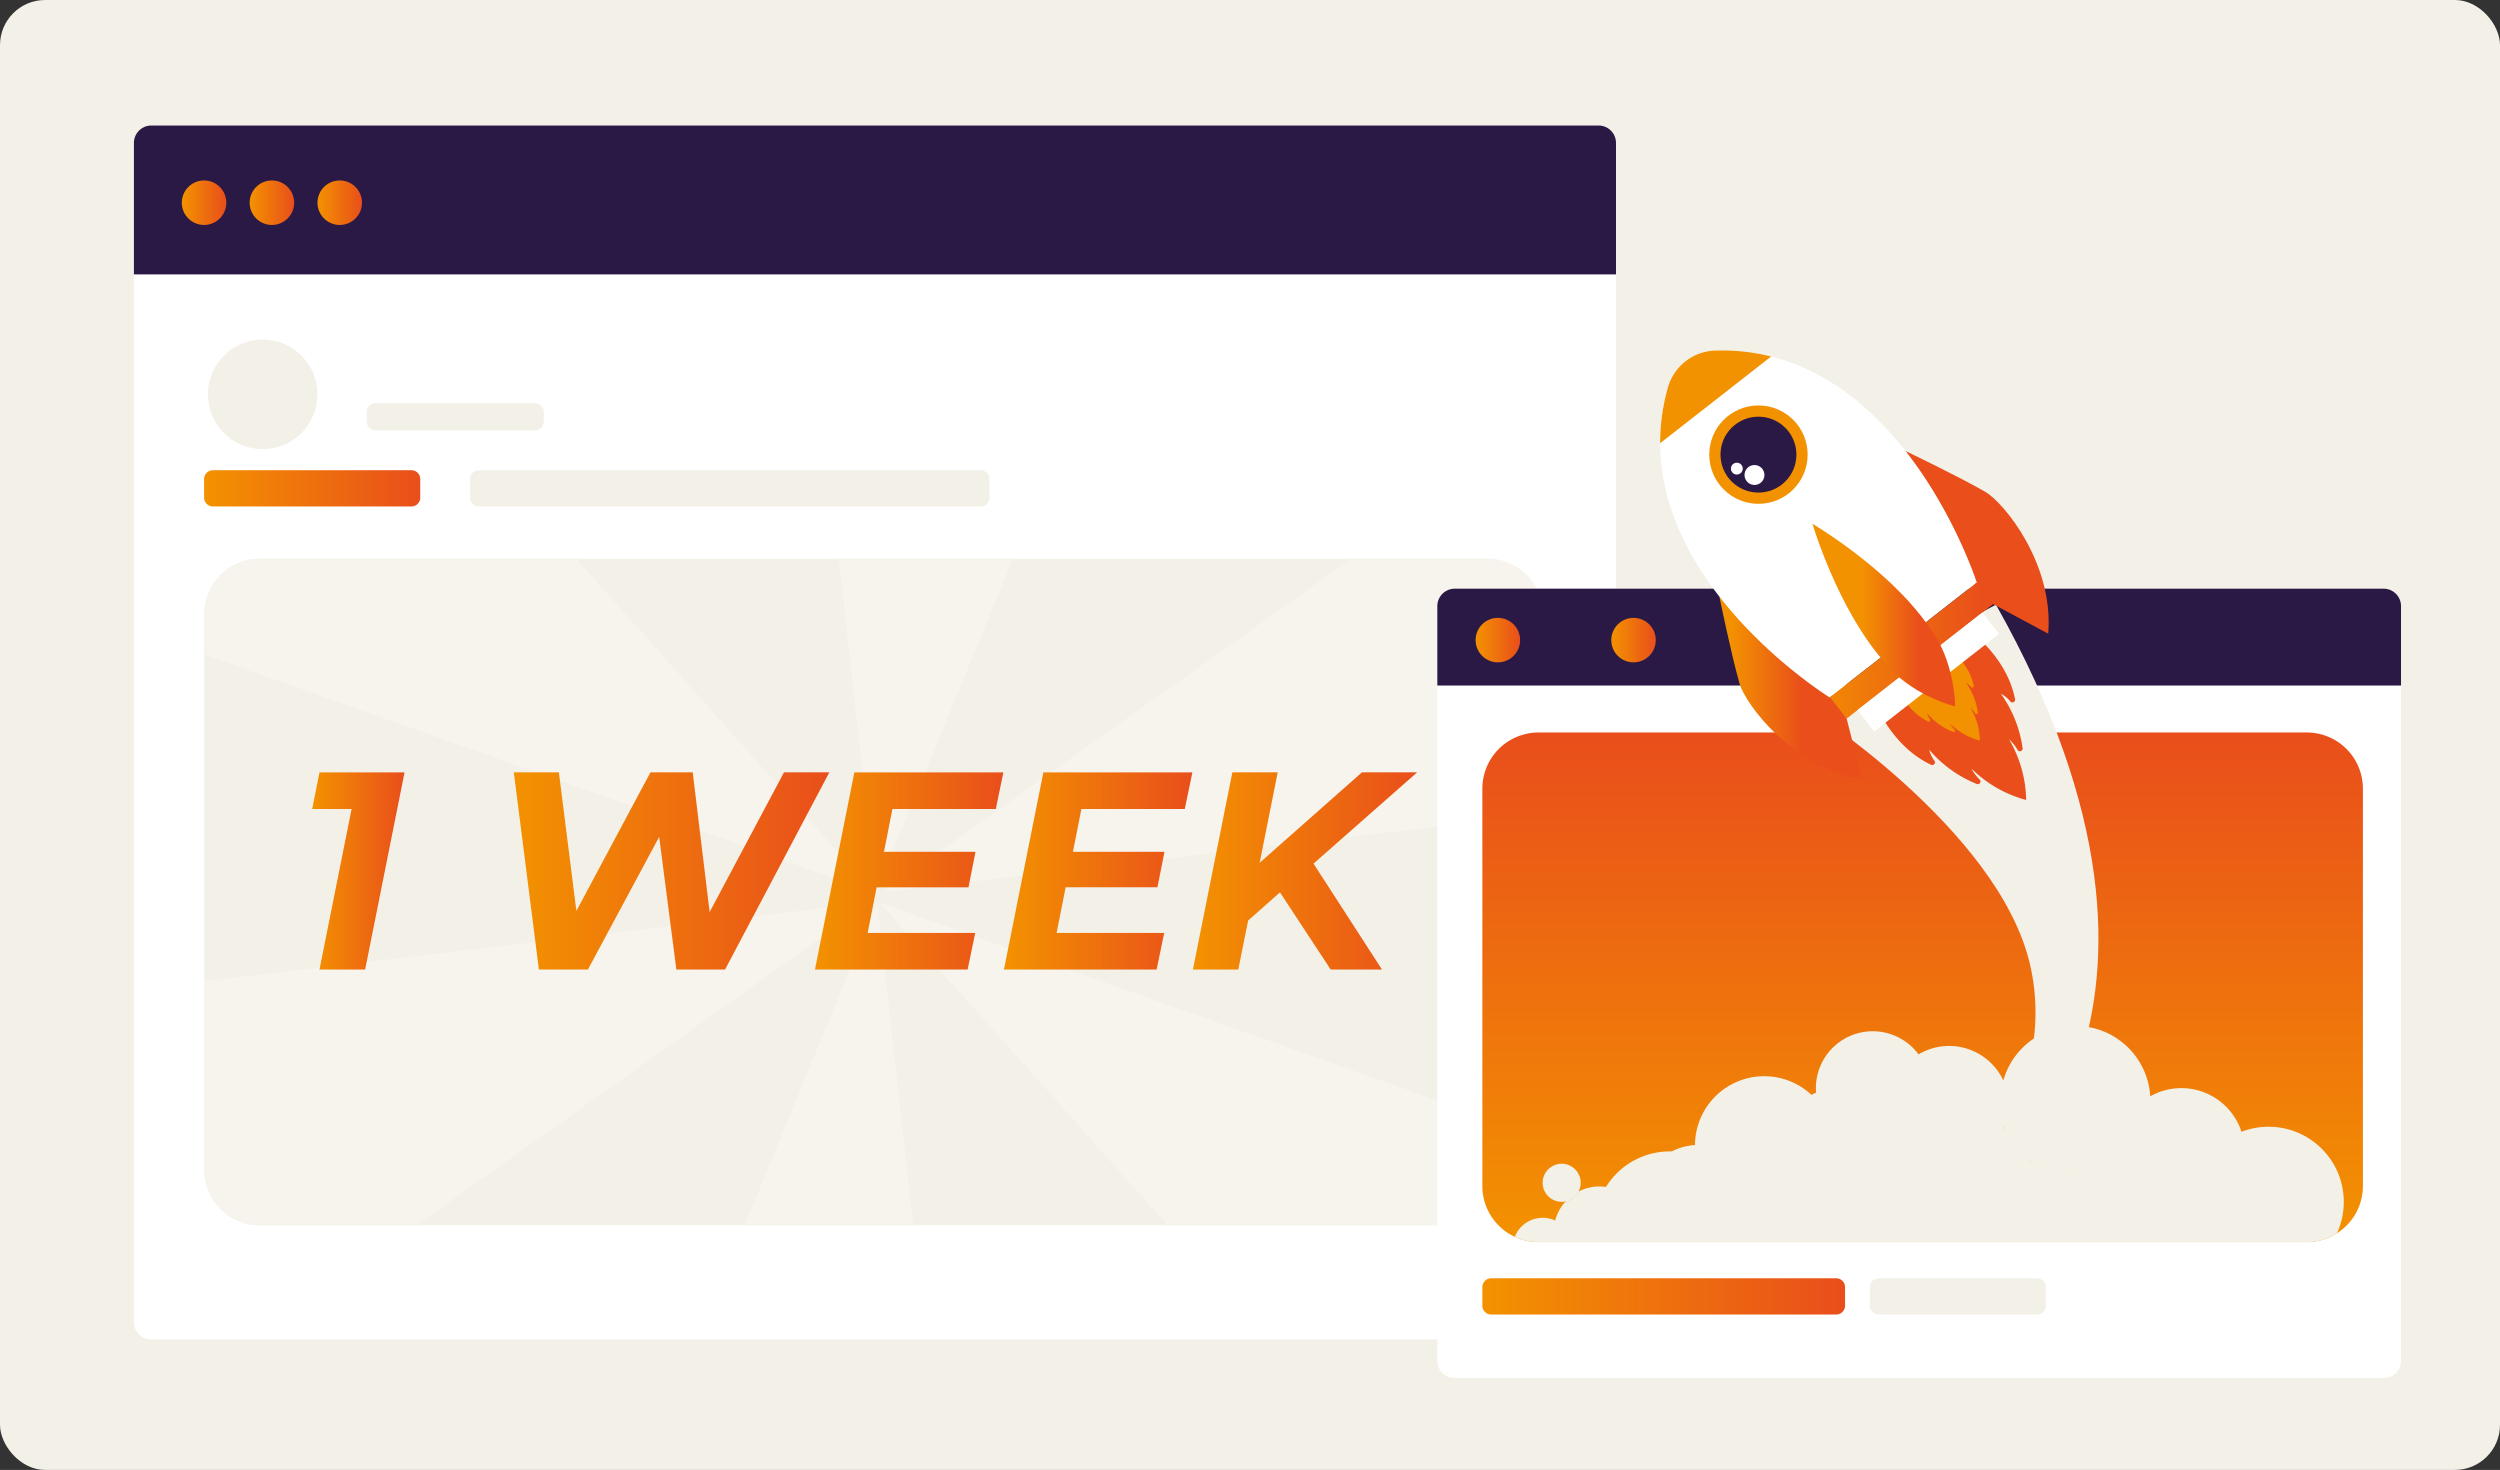<svg xmlns="http://www.w3.org/2000/svg" xmlns:xlink="http://www.w3.org/1999/xlink" width="665" height="391" viewBox="0 0 665 391"><rect x="0" y="0" width="665" height="391" fill="#333333" stroke="none"/><defs><clipPath id="clip-path"><rect id="Rectangle_5730" data-name="Rectangle 5730" width="665" height="391" rx="12" transform="translate(1012 365)" fill="#f7f6f2"></rect></clipPath><linearGradient id="linear-gradient" y1="0.5" x2="1" y2="0.5" gradientUnits="objectBoundingBox"><stop offset="0" stop-color="#f39200"></stop><stop offset="1" stop-color="#e94e1b"></stop></linearGradient><linearGradient id="linear-gradient-3" x1="0" y1="0.5" x2="1" y2="0.5" xlink:href="#linear-gradient"></linearGradient><linearGradient id="linear-gradient-4" x1="0" y1="0.5" x2="1" y2="0.5" xlink:href="#linear-gradient"></linearGradient><linearGradient id="linear-gradient-6" x1="0" y1="0.5" x2="1" y2="0.5" xlink:href="#linear-gradient"></linearGradient><linearGradient id="linear-gradient-7" x1="0" y1="0.5" x2="1" y2="0.5" xlink:href="#linear-gradient"></linearGradient><linearGradient id="linear-gradient-8" x1="0" y1="0.5" x2="1" y2="0.5" xlink:href="#linear-gradient"></linearGradient><linearGradient id="linear-gradient-9" x1="0" y1="0.5" x2="1" y2="0.5" xlink:href="#linear-gradient"></linearGradient><linearGradient id="linear-gradient-10" x1="0" y1="0.5" x2="1" y2="0.5" xlink:href="#linear-gradient"></linearGradient><linearGradient id="linear-gradient-11" x1="0" y1="0.5" x2="1" y2="0.5" xlink:href="#linear-gradient"></linearGradient><linearGradient id="linear-gradient-14" x1="0.5" y1="1" x2="0.5" y2="0" xlink:href="#linear-gradient"></linearGradient><linearGradient id="linear-gradient-15" x1="0" y1="0.5" x2="1" y2="0.5" xlink:href="#linear-gradient"></linearGradient><linearGradient id="linear-gradient-16" x1="-51.572" y1="0.486" x2="-51.063" y2="0.486" xlink:href="#linear-gradient"></linearGradient><linearGradient id="linear-gradient-17" x1="0.075" y1="-0.31" x2="0.586" y2="-0.31" xlink:href="#linear-gradient"></linearGradient><linearGradient id="linear-gradient-18" x1="-0.2" y1="0.016" x2="0.939" y2="0.016" xlink:href="#linear-gradient"></linearGradient><linearGradient id="linear-gradient-19" x1="0.344" y1="0.088" x2="0.748" y2="0.088" xlink:href="#linear-gradient"></linearGradient><linearGradient id="linear-gradient-20" x1="1.439" y1="-1.167" x2="2.708" y2="-1.167" xlink:href="#linear-gradient"></linearGradient><linearGradient id="linear-gradient-21" x1="1.34" y1="-0.703" x2="2.34" y2="-0.703" xlink:href="#linear-gradient"></linearGradient></defs><g id="video_review" data-name="video review" transform="translate(-1012 -365)"><g id="Mask_Group_59" data-name="Mask Group 59" clip-path="url(#clip-path)"><g id="_6" data-name="6" transform="translate(1012 362.192)"><g id="Layer_2"><rect id="Rectangle_6715" data-name="Rectangle 6715" width="665" height="391" transform="translate(0 2.808)" fill="#f3f0e8"></rect></g><g id="Layer_1"><path id="Path_15755" data-name="Path 15755" d="M425.275,359.1H40.2a4.578,4.578,0,0,1-4.576-4.576V40.775A4.578,4.578,0,0,1,40.2,36.2H425.275a4.578,4.578,0,0,1,4.576,4.576V354.528A4.578,4.578,0,0,1,425.275,359.1Z" fill="#fff"></path><path id="Path_15756" data-name="Path 15756" d="M429.851,75.8H35.62V40.831a4.637,4.637,0,0,1,4.637-4.637H425.219a4.637,4.637,0,0,1,4.637,4.637V75.8Z" fill="#2a1845"></path><circle id="Ellipse_5546" data-name="Ellipse 5546" cx="5.921" cy="5.921" r="5.921" transform="translate(48.361 50.806)" fill="url(#linear-gradient)"></circle><circle id="Ellipse_5547" data-name="Ellipse 5547" cx="5.921" cy="5.921" r="5.921" transform="translate(66.406 50.806)" fill="url(#linear-gradient)"></circle><circle id="Ellipse_5548" data-name="Ellipse 5548" cx="5.921" cy="5.921" r="5.921" transform="translate(84.451 50.806)" fill="url(#linear-gradient-3)"></circle><path id="Path_15757" data-name="Path 15757" d="M109.438,137.524h-52.8a2.352,2.352,0,0,1-2.351-2.351v-4.933a2.352,2.352,0,0,1,2.351-2.351h52.8a2.352,2.352,0,0,1,2.351,2.351v4.933A2.349,2.349,0,0,1,109.438,137.524Z" fill="url(#linear-gradient-4)"></path><path id="Path_15758" data-name="Path 15758" d="M191.674,106.955H99.9a2.352,2.352,0,0,1-2.351-2.351V99.67A2.352,2.352,0,0,1,99.9,97.318h91.774a2.352,2.352,0,0,1,2.351,2.351V104.6A2.349,2.349,0,0,1,191.674,106.955Z" fill="url(#linear-gradient-4)"></path><path id="Path_15759" data-name="Path 15759" d="M142.293,117.3H99.9a2.352,2.352,0,0,1-2.351-2.351V112.4a2.352,2.352,0,0,1,2.351-2.351h42.393a2.352,2.352,0,0,1,2.351,2.351v2.554A2.348,2.348,0,0,1,142.293,117.3Z" fill="#f3f0e8"></path><path id="Path_15760" data-name="Path 15760" d="M260.864,137.524H127.38a2.352,2.352,0,0,1-2.351-2.351v-4.933a2.352,2.352,0,0,1,2.351-2.351H260.864a2.352,2.352,0,0,1,2.352,2.351v4.933A2.349,2.349,0,0,1,260.864,137.524Z" fill="#f3f0e8"></path><path id="Path_15761" data-name="Path 15761" d="M410.362,166.17V314a14.736,14.736,0,0,1-14.734,14.734H69.082A14.736,14.736,0,0,1,54.347,314V166.17a14.736,14.736,0,0,1,14.734-14.734H395.628A14.736,14.736,0,0,1,410.362,166.17Z" fill="#f3f0e8"></path><circle id="Ellipse_5549" data-name="Ellipse 5549" cx="14.579" cy="14.579" r="14.579" transform="translate(55.288 93.119)" fill="#f3f0e8"></circle><g id="Group_7423" data-name="Group 7423"><path id="Path_15762" data-name="Path 15762" d="M232.355,240.086,54.347,176.879V166.17a14.736,14.736,0,0,1,14.734-14.734h84.16Z" fill="#f7f4ed"></path><path id="Path_15763" data-name="Path 15763" d="M269.457,151.436l-36.486,88.651-9.843-88.651Z" fill="#f7f4ed"></path><path id="Path_15764" data-name="Path 15764" d="M410.362,166.17v53.2L234.871,240.086l124.572-88.651h36.185A14.736,14.736,0,0,1,410.362,166.17Z" fill="#f7f4ed"></path><path id="Path_15765" data-name="Path 15765" d="M410.362,305.514V314a14.736,14.736,0,0,1-14.734,14.734H310.612L234,242.889Z" fill="#f7f4ed"></path><path id="Path_15766" data-name="Path 15766" d="M242.918,328.737H198.056l35.329-85.848Z" fill="#f7f4ed"></path><path id="Path_15767" data-name="Path 15767" d="M231.485,242.889,110.854,328.737H69.082A14.736,14.736,0,0,1,54.347,314V263.8Z" fill="#f7f4ed"></path></g><g id="Group_7424" data-name="Group 7424"><path id="Path_15768" data-name="Path 15768" d="M107.613,208.257,97.126,260.7H84.983L93.523,218H83.036l1.947-9.74h22.631Z" fill="url(#linear-gradient-6)"></path><path id="Path_15769" data-name="Path 15769" d="M220.6,208.257,192.873,260.7H179.912l-4.571-35.291L156.383,260.7H143.346l-6.669-52.447h11.988l4.651,36.862,19.705-36.862h11.24l4.5,37.163,19.781-37.163H220.6Z" fill="url(#linear-gradient-7)"></path><path id="Path_15770" data-name="Path 15770" d="M237.382,218l-2.248,11.391h24.352l-1.872,9.439H233.187l-2.4,12.138h28.622l-2.022,9.74h-40.61l10.488-52.447H266.9L264.881,218h-27.5Z" fill="url(#linear-gradient-8)"></path><path id="Path_15771" data-name="Path 15771" d="M287.652,218,285.4,229.387h24.352l-1.872,9.439H283.457l-2.4,12.138h28.622l-2.022,9.74h-40.61l10.488-52.447h39.637L315.151,218h-27.5Z" fill="url(#linear-gradient-9)"></path><path id="Path_15772" data-name="Path 15772" d="M349.393,232.529,367.6,260.7H353.959l-13.488-20.528-8.465,7.492L329.382,260.7H317.319l10.488-52.447h12.063l-4.8,24.051,27.2-24.051h14.683Z" fill="url(#linear-gradient-10)"></path></g><g id="Group_7425" data-name="Group 7425"><path id="Path_15773" data-name="Path 15773" d="M634.092,369.362H386.9a4.578,4.578,0,0,1-4.576-4.576V163.974A4.578,4.578,0,0,1,386.9,159.4H634.092a4.578,4.578,0,0,1,4.576,4.576V364.781A4.576,4.576,0,0,1,634.092,369.362Z" fill="#fff"></path><path id="Path_15774" data-name="Path 15774" d="M638.668,185.151H382.328V164.035a4.637,4.637,0,0,1,4.637-4.637h247.07a4.637,4.637,0,0,1,4.637,4.637v21.116Z" fill="#2a1845"></path></g><circle id="Ellipse_5550" data-name="Ellipse 5550" cx="5.921" cy="5.921" r="5.921" transform="translate(392.51 167.158)" fill="url(#linear-gradient-11)"></circle><circle id="Ellipse_5551" data-name="Ellipse 5551" cx="5.921" cy="5.921" r="5.921" transform="translate(410.555 167.158)" fill="url(#linear-gradient-11)"></circle><circle id="Ellipse_5552" data-name="Ellipse 5552" cx="5.921" cy="5.921" r="5.921" transform="translate(428.6 167.158)" fill="url(#linear-gradient-11)"></circle><path id="Path_15775" data-name="Path 15775" d="M628.533,212.584V318.269A14.932,14.932,0,0,1,613.6,333.2H409.243a14.918,14.918,0,0,1-14.937-14.932V212.584a14.933,14.933,0,0,1,14.937-14.932H613.6A14.933,14.933,0,0,1,628.533,212.584Z" fill="url(#linear-gradient-14)"></path><path id="Path_15776" data-name="Path 15776" d="M488.431,352.469H396.658a2.352,2.352,0,0,1-2.352-2.352v-4.933a2.352,2.352,0,0,1,2.352-2.351h91.774a2.352,2.352,0,0,1,2.351,2.351v4.933A2.355,2.355,0,0,1,488.431,352.469Z" fill="url(#linear-gradient-15)"></path><path id="Path_15777" data-name="Path 15777" d="M541.852,352.469h-42.1a2.352,2.352,0,0,1-2.352-2.352v-4.933a2.352,2.352,0,0,1,2.352-2.351h42.1a2.352,2.352,0,0,1,2.352,2.351v4.933A2.352,2.352,0,0,1,541.852,352.469Z" fill="#f3f0e8"></path><path id="Path_15778" data-name="Path 15778" d="M480.121,190.719s51.248,32.521,59.789,68.325-21.3,63.579-21.3,63.579h9.618s65.573-47.425,2.69-158.979" fill="#f3f0e8"></path><g id="Group_7429" data-name="Group 7429"><g id="Group_7426" data-name="Group 7426"><path id="Path_15779" data-name="Path 15779" d="M524.592,171.136l-12.642,9.872h0l-12.642,9.872s4.35,10.69,14.382,15.365a.718.718,0,0,0,.879-1.068,7.554,7.554,0,0,1-1.383-2.935,32.476,32.476,0,0,0,12.66,9.11.719.719,0,0,0,.762-1.176,11.741,11.741,0,0,1-2.22-2.925,32.9,32.9,0,0,0,14.574,8.352h0a32.906,32.906,0,0,0-4.576-16.164,11.737,11.737,0,0,1,2.3,2.864.72.72,0,0,0,1.326-.456,32.424,32.424,0,0,0-5.771-14.49,7.6,7.6,0,0,1,2.511,2.05.72.72,0,0,0,1.251-.6C533.909,177.941,524.592,171.136,524.592,171.136Z" fill="#e94e1b"></path><path id="Path_15780" data-name="Path 15780" d="M518.822,175.642l-6.871,5.366h0l-6.871,5.366s2.361,5.808,7.816,8.352a.39.39,0,0,0,.48-.578,4.142,4.142,0,0,1-.752-1.594,17.608,17.608,0,0,0,6.88,4.948.391.391,0,0,0,.414-.64,6.441,6.441,0,0,1-1.209-1.59,17.883,17.883,0,0,0,7.92,4.538h0a17.884,17.884,0,0,0-2.488-8.785,6.22,6.22,0,0,1,1.251,1.557.39.39,0,0,0,.72-.245,17.578,17.578,0,0,0-3.137-7.873,4.056,4.056,0,0,1,1.364,1.115.389.389,0,0,0,.677-.325C523.882,179.343,518.822,175.642,518.822,175.642Z" fill="#f39200"></path></g><g id="Group_7428" data-name="Group 7428"><path id="Path_15781" data-name="Path 15781" d="M506.891,122.79s14.523,6.96,21.239,10.873c4.783,2.784,18.219,18.887,16.7,37.708l-14.654-7.859-9.477-9.74Z" fill="url(#linear-gradient-16)"></path><path id="Path_15782" data-name="Path 15782" d="M457.345,161.486s3.24,15.778,5.4,23.237c1.543,5.314,13.916,22.25,32.54,25.34l-4.078-16.122-7.153-11.555Z" fill="url(#linear-gradient-17)"></path><path id="Path_15783" data-name="Path 15783" d="M443.669,105.878c-13.432,47.561,43.027,82.448,43.027,82.448l19.56-15.28,19.56-15.28s-20.176-63.227-69.571-61.712A13.492,13.492,0,0,0,443.669,105.878Z" fill="#fff"></path><path id="Path_15784" data-name="Path 15784" d="M530.18,163.513l-38.964,30.433-4.444-5.681,38.969-30.438Z" fill="url(#linear-gradient-18)"></path><rect id="Rectangle_6716" data-name="Rectangle 6716" width="42.135" height="7.215" transform="matrix(0.788, -0.616, 0.616, 0.788, 494.107, 191.681)" fill="#fff"></rect><path id="Path_15785" data-name="Path 15785" d="M482.115,142.138s6.608,22.466,18.9,36.5c7.036,9.152,19.047,12.082,19.047,12.082s.066-12.364-7.111-21.408C502.314,153.989,482.115,142.138,482.115,142.138Z" fill="url(#linear-gradient-19)"></path><path id="Path_15786" data-name="Path 15786" d="M471.124,97.638,441.6,120.7a53.889,53.889,0,0,1,2.065-14.819,13.5,13.5,0,0,1,12.576-9.824A53.8,53.8,0,0,1,471.124,97.638Z" fill="url(#linear-gradient-20)"></path><g id="Group_7427" data-name="Group 7427"><circle id="Ellipse_5553" data-name="Ellipse 5553" cx="13.084" cy="13.084" r="13.084" transform="translate(454.664 110.656)" fill="url(#linear-gradient-21)"></circle><circle id="Ellipse_5554" data-name="Ellipse 5554" cx="10.097" cy="10.097" r="10.097" transform="translate(457.65 113.643)" fill="#2a1845"></circle><circle id="Ellipse_5555" data-name="Ellipse 5555" cx="2.652" cy="2.652" r="2.652" transform="translate(464.037 126.505)" fill="#fff"></circle><circle id="Ellipse_5556" data-name="Ellipse 5556" cx="1.575" cy="1.575" r="1.575" transform="translate(460.425 125.884)" fill="#fff"></circle></g></g></g><g id="Group_7430" data-name="Group 7430"><path id="Path_15787" data-name="Path 15787" d="M520.435,323.484a.294.294,0,0,0-.014.089.23.23,0,0,0-.014-.033A.159.159,0,0,1,520.435,323.484Z" fill="#f3f0e8"></path><path id="Path_15788" data-name="Path 15788" d="M540.935,312.164c-.343-.042-.7-.075-1.044-.1.075-.165.15-.324.23-.48C540.39,311.788,540.658,311.981,540.935,312.164Z" fill="#f3f0e8"></path><path id="Path_15789" data-name="Path 15789" d="M549.664,315.419c-.066,0-.132-.014-.2-.024-.009-.042-.019-.085-.028-.122C549.513,315.32,549.589,315.372,549.664,315.419Z" fill="#f3f0e8"></path><path id="Path_15790" data-name="Path 15790" d="M540.122,311.586c.268.2.536.4.814.578-.343-.042-.7-.075-1.044-.1C539.966,311.9,540.042,311.741,540.122,311.586Z" fill="#f3f0e8"></path><path id="Path_15791" data-name="Path 15791" d="M549.664,315.419c-.066,0-.132-.014-.2-.024-.009-.042-.019-.085-.028-.122C549.513,315.32,549.589,315.372,549.664,315.419Z" fill="#f3f0e8"></path><path id="Path_15792" data-name="Path 15792" d="M520.435,323.484a.294.294,0,0,0-.014.089.23.23,0,0,0-.014-.033A.159.159,0,0,1,520.435,323.484Z" fill="#f3f0e8"></path><path id="Path_15793" data-name="Path 15793" d="M520.435,323.484a.294.294,0,0,0-.014.089.23.23,0,0,0-.014-.033A.159.159,0,0,1,520.435,323.484Z" fill="#f3f0e8"></path><path id="Path_15794" data-name="Path 15794" d="M549.664,315.419c-.066,0-.132-.014-.2-.024-.009-.042-.019-.085-.028-.122C549.513,315.32,549.589,315.372,549.664,315.419Z" fill="#f3f0e8"></path><path id="Path_15795" data-name="Path 15795" d="M462.574,324.632s-.014,0-.023-.009a.1.1,0,0,1,.019-.028C462.57,324.608,462.574,324.622,462.574,324.632Z" fill="#f3f0e8"></path><path id="Path_15796" data-name="Path 15796" d="M462.574,324.632s-.014,0-.023-.009a.1.1,0,0,1,.019-.028C462.57,324.608,462.574,324.622,462.574,324.632Z" fill="#f3f0e8"></path><path id="Path_15797" data-name="Path 15797" d="M520.435,323.484a.294.294,0,0,0-.014.089.23.23,0,0,0-.014-.033A.159.159,0,0,1,520.435,323.484Z" fill="#f3f0e8"></path><path id="Path_15798" data-name="Path 15798" d="M462.574,324.632s-.014,0-.023-.009a.1.1,0,0,1,.019-.028C462.57,324.608,462.574,324.622,462.574,324.632Z" fill="#f3f0e8"></path><path id="Path_15799" data-name="Path 15799" d="M462.574,324.632s-.014,0-.023-.009a.1.1,0,0,1,.019-.028C462.57,324.608,462.574,324.622,462.574,324.632Z" fill="#f3f0e8"></path><path id="Path_15800" data-name="Path 15800" d="M462.574,324.632s-.014,0-.023-.009a.1.1,0,0,1,.019-.028C462.57,324.608,462.574,324.622,462.574,324.632Z" fill="#f3f0e8"></path><path id="Path_15801" data-name="Path 15801" d="M419.914,319.731a5.055,5.055,0,0,1-3.485,2.662A12.309,12.309,0,0,1,419.914,319.731Z" fill="#f3f0e8"></path><path id="Path_15802" data-name="Path 15802" d="M603.461,302.523a19.916,19.916,0,0,0-7.224,1.345,16.82,16.82,0,0,0-24.272-9.439,19.934,19.934,0,0,0-39.082-4.209,15.893,15.893,0,0,0-22.551-6.946,15.128,15.128,0,0,0-27.305,8.978c0,.4.014.8.047,1.2-.419.179-.828.376-1.227.588A18.407,18.407,0,0,0,450.869,307.4a15.019,15.019,0,0,0-6.161,1.679c-.179,0-.353,0-.531,0a19.967,19.967,0,0,0-16.987,9.458,11.731,11.731,0,0,0-1.735-.127,12.115,12.115,0,0,0-5.54,1.331,5.055,5.055,0,0,1-3.485,2.662,0,0,0,0,1,0,0,12.178,12.178,0,0,0-2.756,5.074,7.94,7.94,0,0,0-10.737,4.336,14.9,14.9,0,0,0,6.311,1.392H613.6a14.879,14.879,0,0,0,8.019-2.333,19.99,19.99,0,0,0-18.153-28.345Zm-140.91,22.1a.1.1,0,0,1,.019-.028c0,.014,0,.028,0,.038S462.56,324.627,462.551,324.622Zm57.87-1.049a.23.23,0,0,0-.014-.033.158.158,0,0,1,.028-.056A.294.294,0,0,0,520.421,323.574Zm12.59-20.232c.118-.277.235-.56.343-.847.094.263.2.527.306.785C533.443,303.294,533.227,303.313,533.011,303.341Zm6.88,8.724c.075-.165.15-.324.23-.48.268.2.536.4.814.578C540.592,312.122,540.239,312.089,539.891,312.065Zm9.575,3.33c-.009-.042-.019-.085-.028-.122.075.047.151.1.226.146C549.6,315.414,549.532,315.4,549.466,315.4Z" fill="#f3f0e8"></path><path id="Path_15803" data-name="Path 15803" d="M420.464,317.441a5,5,0,0,1-.55,2.29,5.055,5.055,0,0,1-3.485,2.662,0,0,0,0,1,0,0,5.228,5.228,0,0,1-1.025.1,5.063,5.063,0,1,1,5.065-5.06Z" fill="#f3f0e8"></path></g></g></g></g></g></svg>